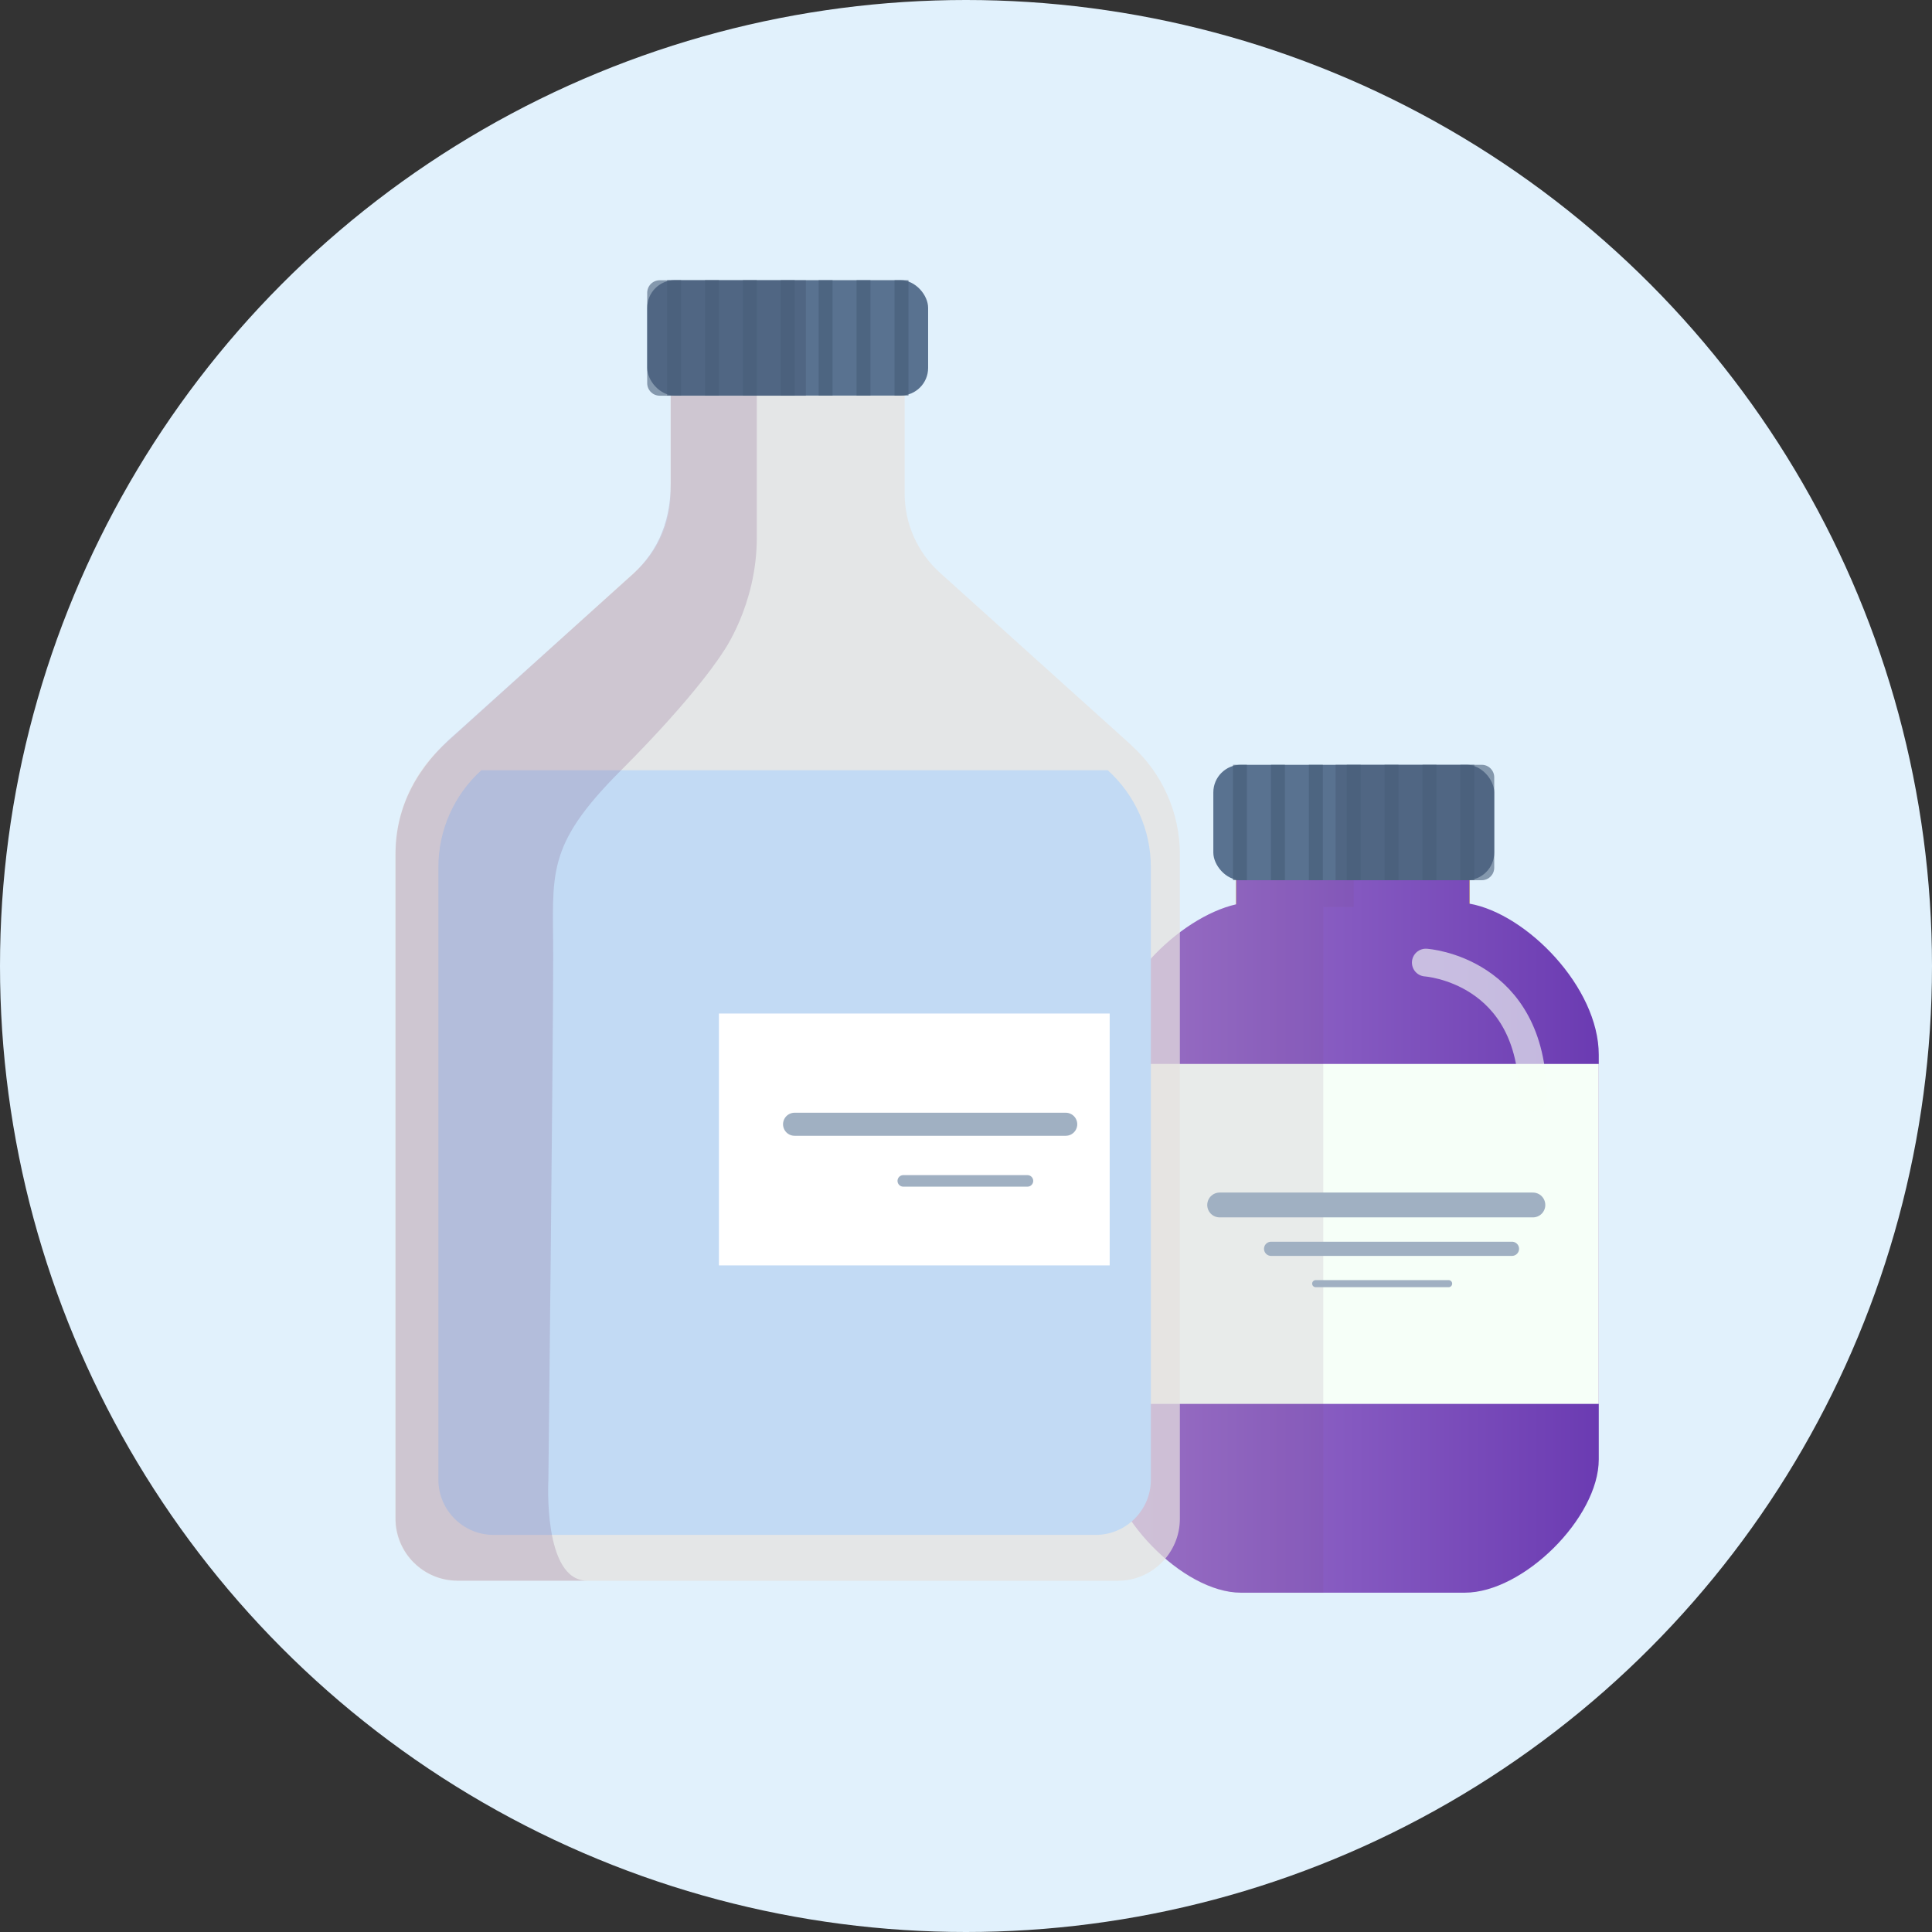 <?xml version="1.0" encoding="UTF-8"?>
<svg id="_レイヤー_1" data-name="レイヤー 1" xmlns="http://www.w3.org/2000/svg" xmlns:xlink="http://www.w3.org/1999/xlink" viewBox="0 0 152.48 152.48">
  <rect x="0" y="0" width="152.48" height="152.48" fill="#333333" stroke="none"/>
  <defs>
    <linearGradient id="linear-gradient" x1="87.36" y1="97.11" x2="126.17" y2="97.11" gradientUnits="userSpaceOnUse">
      <stop offset="0" stop-color="#9e76ce"/>
      <stop offset="1" stop-color="#6b3bb2"/>
    </linearGradient>
  </defs>
  <circle cx="76.24" cy="76.24" r="76.24" fill="#e1f1fc"/>
  <g>
    <g>
      <g>
        <rect x="97.56" y="68.5" width="18.42" height="3.41" transform="translate(213.54 140.41) rotate(180)" fill="#ffd100"/>
        <path d="M97.56,71.39v-2.9h18.42v2.83c4.51.8,10.2,6.6,10.2,11.93v31.93c0,4.61-5.96,10.52-10.57,10.52h-17.67c-4.61,0-10.57-6.19-10.57-10.8v-31.66c0-5.28,5.7-10.85,10.2-11.87Z" fill="url(#linear-gradient)"/>
        <rect x="87.36" y="83.96" width="38.81" height="26.83" transform="translate(213.54 194.76) rotate(180)" fill="#f6fff8"/>
        <path d="M112.53,75.97s8.45.55,8.45,10.66" fill="none" opacity=".63" stroke="#f6fff8" stroke-linecap="round" stroke-linejoin="round" stroke-width="2.19"/>
        <path d="M97.56,71.39v-2.38h9.28v2.58h-2.4v54.12h-6.5c-4.61,0-10.57-6.19-10.57-10.8v-31.66c0-5.28,5.7-10.85,10.2-11.87Z" fill="#784f7e" opacity=".11"/>
        <g>
          <rect x="95.75" y="60.36" width="22.17" height="9.11" rx="2.18" ry="2.18" transform="translate(213.68 129.83) rotate(180)" fill="#597290"/>
          <g>
            <rect x="115.26" y="60.36" width="1.1" height="9.11" transform="translate(231.62 129.83) rotate(180)" fill="#465e79" opacity=".63"/>
            <rect x="112.27" y="60.36" width="1.1" height="9.11" transform="translate(225.64 129.83) rotate(180)" fill="#465e79" opacity=".63"/>
            <rect x="109.28" y="60.36" width="1.1" height="9.11" transform="translate(219.65 129.83) rotate(180)" fill="#465e79" opacity=".63"/>
            <rect x="106.28" y="60.36" width="1.1" height="9.11" transform="translate(213.67 129.83) rotate(180)" fill="#465e79" opacity=".63"/>
            <rect x="103.29" y="60.36" width="1.1" height="9.11" transform="translate(207.69 129.83) rotate(180)" fill="#465e79" opacity=".63"/>
            <rect x="100.3" y="60.36" width="1.1" height="9.11" transform="translate(201.71 129.83) rotate(180)" fill="#465e79" opacity=".63"/>
            <rect x="97.31" y="60.36" width="1.1" height="9.11" transform="translate(195.72 129.83) rotate(180)" fill="#465e79" opacity=".63"/>
            <path d="M105.41,69.47h11.53c.55,0,.99-.44.99-.99v-7.13c0-.55-.44-.99-.99-.99h-11.53" fill="#4b5f7b" opacity=".61"/>
          </g>
        </g>
      </g>
      <g>
        <line x1="100.32" y1="98.56" x2="119.33" y2="98.56" fill="none" stroke="#a0b0c2" stroke-linecap="round" stroke-linejoin="round" stroke-width="1.12"/>
        <line x1="96.26" y1="95.1" x2="120.98" y2="95.1" fill="none" stroke="#a0b0c2" stroke-linecap="round" stroke-linejoin="round" stroke-width="1.96"/>
        <line x1="103.84" y1="101.31" x2="114.33" y2="101.31" fill="none" stroke="#a0b0c2" stroke-linecap="round" stroke-linejoin="round" stroke-width=".56"/>
      </g>
    </g>
    <g>
      <path d="M89.3,58.82l-15.13-13.63c-1.76-1.59-2.77-3.85-2.77-6.22v-8.59h-18.48v8.51c0,2.36-1,4.62-2.75,6.2l-15.17,13.74c-2.42,2.19-3.8,5.3-3.8,8.57v52.47c0,2.69,2.2,4.89,4.89,4.89h52.14c2.69,0,4.89-2.2,4.89-4.89v-52.45c0-3.27-1.39-6.39-3.82-8.59Z" fill="#e6e1df" opacity=".71"/>
      <path d="M37.98,60.8c-2.15,1.95-3.38,4.72-3.38,7.63v48.36c0,2.39,1.96,4.35,4.35,4.35h47.53c2.39,0,4.35-1.96,4.35-4.35v-48.35c0-2.92-1.24-5.69-3.4-7.65h-49.45Z" fill="#c2daf4"/>
      <rect x="56.74" y="79.99" width="30.84" height="19.88" fill="#fff"/>
      <g>
        <rect x="51.08" y="22.11" width="22.17" height="9.11" rx="2.18" ry="2.18" fill="#597290"/>
        <g>
          <rect x="52.65" y="22.11" width="1.1" height="9.11" fill="#465e79" opacity=".63"/>
          <rect x="55.64" y="22.11" width="1.1" height="9.11" fill="#465e79" opacity=".63"/>
          <rect x="58.63" y="22.11" width="1.1" height="9.11" fill="#465e79" opacity=".63"/>
          <rect x="61.62" y="22.11" width="1.1" height="9.11" fill="#465e79" opacity=".63"/>
          <rect x="64.61" y="22.11" width="1.1" height="9.11" fill="#465e79" opacity=".63"/>
          <rect x="67.6" y="22.11" width="1.1" height="9.11" fill="#465e79" opacity=".63"/>
          <rect x="70.6" y="22.11" width="1.1" height="9.11" fill="#465e79" opacity=".63"/>
          <path d="M63.6,31.23h-11.53c-.55,0-.99-.44-.99-.99v-7.13c0-.55.44-.99.99-.99h11.53" fill="#4b5f7b" opacity=".61"/>
        </g>
      </g>
      <path d="M52.93,31.23h6.8v11.21c0,5.36-2.71,9.09-2.71,9.09,0,0-1.99,3.25-8.01,9.27-6.02,6.02-5.35,8.14-5.35,14.7s-.38,41.31-.38,41.31c0,0-.44,7.91,3.03,7.94h-10.19c-2.71,0-4.9-2.2-4.9-4.9v-52.45c0-3.86,1.82-6.98,4.75-9.5l13.65-12.29c2.02-1.73,3.32-4.03,3.32-7.52v-6.86Z" fill="#784f7e" opacity=".21"/>
      <g>
        <line x1="62.71" y1="88.73" x2="84.11" y2="88.73" fill="none" stroke="#a0b0c2" stroke-linecap="round" stroke-linejoin="round" stroke-width="1.82"/>
        <line x1="71.29" y1="93.2" x2="81.09" y2="93.2" fill="none" stroke="#a0b0c2" stroke-linecap="round" stroke-linejoin="round" stroke-width=".91"/>
      </g>
    </g>
  </g>
</svg>